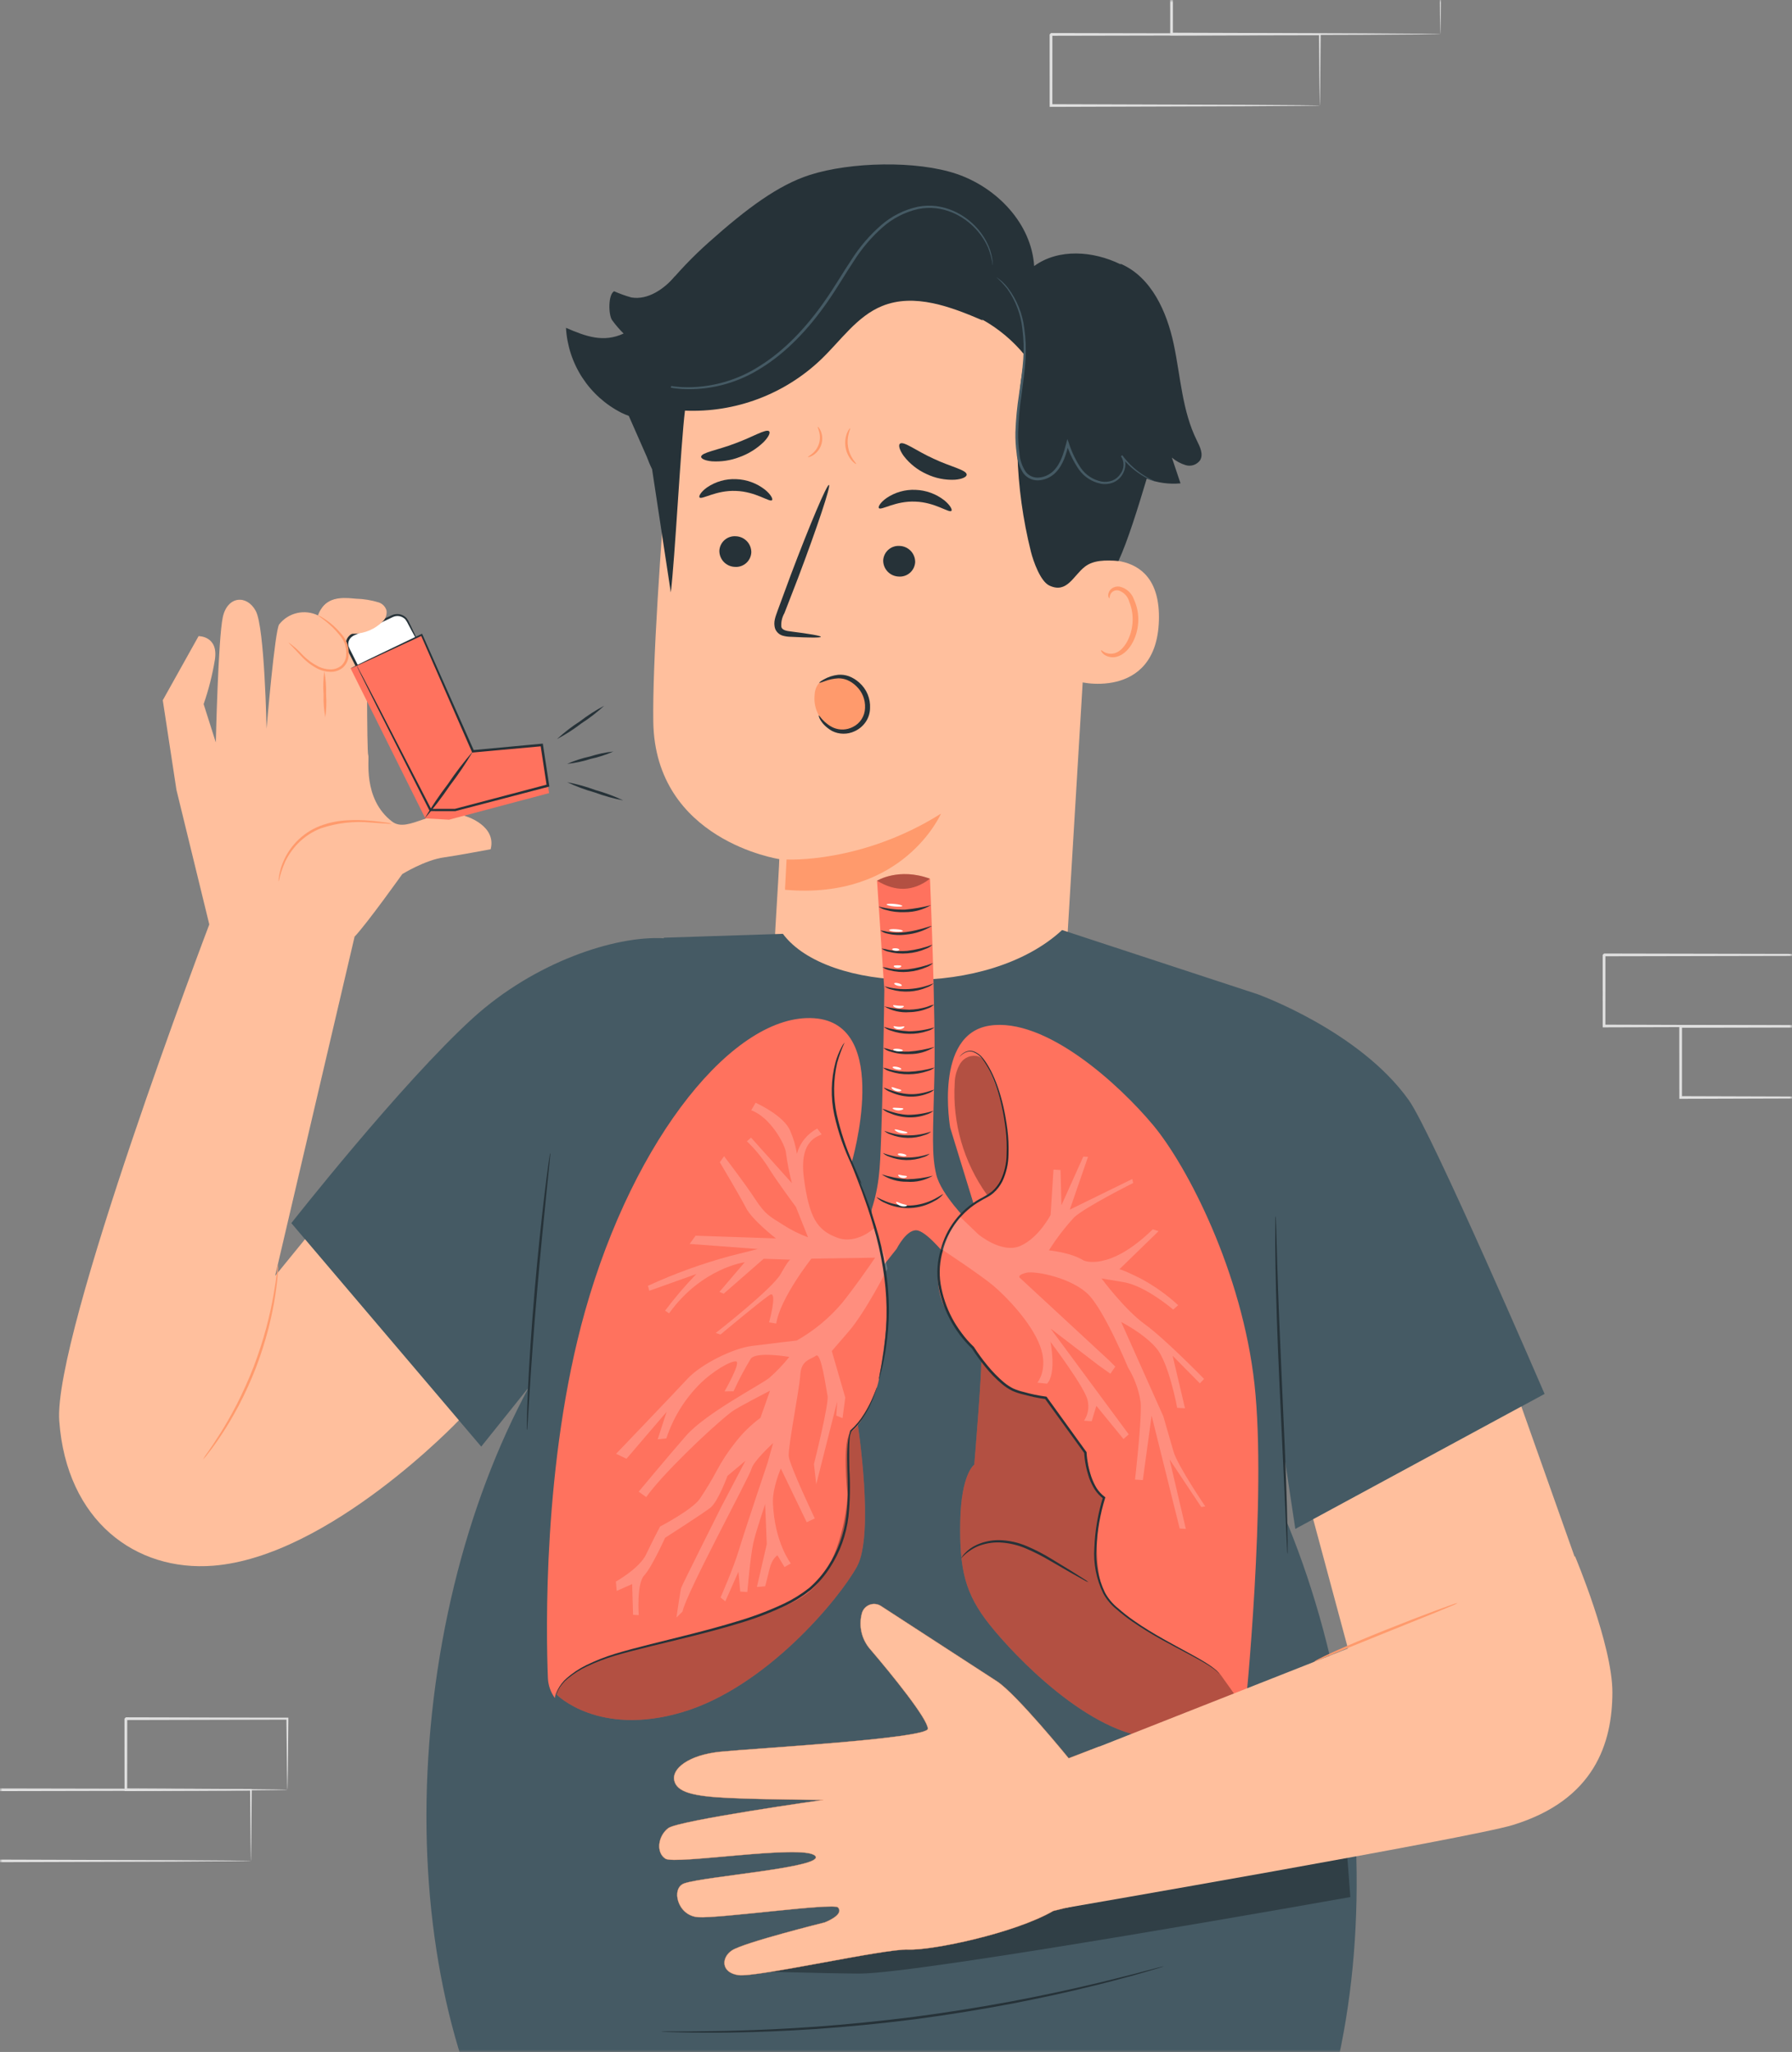 <?xml version="1.0" encoding="UTF-8"?> <svg xmlns="http://www.w3.org/2000/svg" width="372" height="426" viewBox="0 0 372 426" fill="none"><rect x="0" y="0" width="372" height="426" fill="#808080" stroke="none"/> <mask id="mask0_1334_208" style="mask-type:alpha" maskUnits="userSpaceOnUse" x="0" y="0" width="372" height="426"> <rect width="372" height="426" fill="#D9D9D9"></rect> </mask> <g mask="url(#mask0_1334_208)"> <path d="M52.092 386.34C52.079 386.251 52.074 386.162 52.075 386.072C52.07 385.874 52.064 385.625 52.057 385.315C52.047 384.62 52.032 383.652 52.015 382.409C51.992 379.861 51.96 376.196 51.919 371.577L52.092 371.749C39.349 371.775 19.084 371.815 -3.712 371.861C-3.586 371.734 -3.999 372.144 -3.431 371.577V371.811L-3.431 372.048V373.469C-3.431 374.099 -3.432 374.727 -3.432 375.353L-3.433 379.078C-3.434 381.542 -3.436 383.963 -3.438 386.34L-3.716 386.062C12.176 386.113 26.081 386.157 36.055 386.189C41.022 386.222 45.009 386.249 47.793 386.268C49.148 386.283 50.209 386.296 50.968 386.304C51.309 386.312 51.583 386.318 51.798 386.322C51.896 386.321 51.994 386.327 52.092 386.34C52.007 386.355 51.92 386.361 51.834 386.358C51.627 386.363 51.365 386.369 51.037 386.376C50.293 386.385 49.252 386.397 47.923 386.413C45.154 386.431 41.189 386.458 36.248 386.492C26.226 386.524 12.254 386.568 -3.716 386.618L-3.994 386.619L-3.994 386.34C-3.995 383.966 -3.997 381.546 -3.998 379.078C-3.999 377.846 -3.999 376.604 -4 375.353C-4 374.727 -4 374.099 -4 373.469L-4 372.523V371.577C-3.431 371.008 -3.84 371.419 -3.712 371.292C19.084 371.338 39.349 371.378 52.092 371.403L52.266 371.404L52.265 371.577C52.224 376.24 52.192 379.939 52.169 382.512C52.151 383.738 52.137 384.693 52.127 385.379L52.109 386.106C52.112 386.184 52.106 386.263 52.092 386.34V386.34Z" fill="#E0E0E0"></path> <path d="M59.659 371.576C59.644 371.484 59.637 371.39 59.638 371.295L59.615 370.513C59.603 369.787 59.586 368.8 59.565 367.553C59.538 364.964 59.501 361.308 59.455 356.813L59.659 357.017C50.972 357.038 39.155 357.066 26.13 357.097C25.875 357.351 26.473 356.751 26.412 356.814V357.053L26.412 357.296V357.78L26.412 358.745L26.411 360.66C26.41 361.929 26.41 363.182 26.409 364.418C26.405 366.887 26.402 369.282 26.398 371.576L26.128 371.306C35.808 371.358 44.142 371.402 50.114 371.434C53.06 371.466 55.421 371.491 57.101 371.509C57.886 371.523 58.511 371.535 58.986 371.543C59.211 371.541 59.435 371.552 59.659 371.576C59.457 371.603 59.254 371.615 59.05 371.61C58.59 371.618 57.984 371.63 57.222 371.644C55.557 371.662 53.217 371.687 50.297 371.719C44.279 371.751 35.882 371.795 26.128 371.847L25.858 371.849L25.857 371.576C25.854 369.282 25.85 366.887 25.847 364.418C25.846 363.183 25.845 361.93 25.844 360.66C25.844 360.026 25.844 359.387 25.844 358.745L25.843 357.78V356.814C25.781 356.874 26.383 356.274 26.13 356.528C39.155 356.559 50.972 356.588 59.659 356.608L59.865 356.609L59.863 356.813C59.817 361.361 59.78 365.059 59.753 367.677C59.732 368.904 59.715 369.876 59.702 370.592C59.707 370.921 59.693 371.249 59.659 371.576V371.576Z" fill="#E0E0E0"></path> <path d="M388.79 213.01C388.778 212.921 388.772 212.831 388.773 212.741C388.768 212.544 388.762 212.295 388.755 211.984C388.745 211.289 388.731 210.321 388.713 209.078C388.69 206.53 388.658 202.866 388.617 198.246L388.79 198.419C376.048 198.444 355.783 198.485 332.986 198.53C333.112 198.403 332.699 198.814 333.267 198.246V198.48L333.267 198.718V200.139C333.267 200.768 333.267 201.396 333.267 202.022C333.266 203.273 333.266 204.515 333.265 205.748C333.264 208.212 333.262 210.632 333.261 213.009L332.983 212.731C348.874 212.782 362.779 212.826 372.753 212.858C377.721 212.891 381.707 212.918 384.492 212.937C385.846 212.953 386.907 212.965 387.666 212.974C388.007 212.981 388.281 212.987 388.496 212.992C388.594 212.99 388.693 212.996 388.79 213.01C388.705 213.024 388.618 213.03 388.532 213.028C388.325 213.032 388.063 213.038 387.736 213.045C386.991 213.054 385.95 213.066 384.621 213.082C381.852 213.101 377.887 213.128 372.947 213.161C362.925 213.193 348.952 213.237 332.983 213.288L332.705 213.289L332.704 213.009C332.703 210.635 332.701 208.215 332.7 205.748C332.699 204.515 332.699 203.274 332.699 202.022C332.699 201.396 332.699 200.769 332.698 200.139L332.698 199.192V198.246C333.267 197.677 332.858 198.088 332.986 197.961C355.783 198.007 376.048 198.047 388.79 198.073L388.965 198.073L388.963 198.246C388.922 202.91 388.89 206.609 388.868 209.181C388.85 210.407 388.836 211.362 388.826 212.048L388.807 212.775C388.81 212.854 388.804 212.932 388.79 213.01V213.01Z" fill="#E0E0E0"></path> <path d="M404.691 227.852C404.678 227.763 404.672 227.673 404.673 227.583C404.669 227.386 404.663 227.137 404.655 226.826C404.645 226.131 404.631 225.163 404.613 223.92C404.591 221.372 404.558 217.708 404.518 213.088L404.69 213.261C391.948 213.286 371.683 213.327 348.886 213.372C349.012 213.245 348.6 213.656 349.168 213.088V213.322L349.167 213.56V214.981L349.167 216.864C349.167 218.115 349.166 219.357 349.166 220.59C349.164 223.054 349.163 225.474 349.161 227.851L348.883 227.573C364.775 227.624 378.68 227.668 388.653 227.7C393.621 227.733 397.607 227.76 400.392 227.779C401.746 227.795 402.807 227.807 403.566 227.816C403.908 227.823 404.181 227.829 404.396 227.834C404.495 227.832 404.593 227.838 404.691 227.852C404.605 227.866 404.519 227.872 404.432 227.87C404.226 227.874 403.964 227.88 403.636 227.887C402.891 227.896 401.851 227.908 400.522 227.924C397.753 227.943 393.788 227.97 388.847 228.003C378.825 228.035 364.852 228.079 348.883 228.13L348.605 228.131L348.605 227.851C348.603 225.477 348.602 223.057 348.6 220.59C348.6 219.357 348.599 218.116 348.599 216.864C348.599 216.238 348.599 215.611 348.599 214.981L348.599 214.034V213.088C349.168 212.519 348.758 212.93 348.886 212.803C371.683 212.849 391.948 212.889 404.69 212.915L404.865 212.915L404.864 213.088C404.823 217.752 404.79 221.451 404.768 224.023C404.75 225.249 404.736 226.204 404.726 226.89L404.708 227.617C404.711 227.696 404.705 227.774 404.691 227.852V227.852Z" fill="#E0E0E0"></path> <path d="M273.986 21.908C273.974 21.819 273.968 21.729 273.969 21.64C273.964 21.442 273.959 21.193 273.951 20.882C273.941 20.188 273.927 19.219 273.909 17.977C273.887 15.428 273.854 11.764 273.813 7.144L273.986 7.317C261.244 7.342 240.979 7.383 218.182 7.428C218.308 7.302 217.895 7.712 218.463 7.144V7.378L218.463 7.616V9.037L218.463 10.92C218.462 12.171 218.462 13.413 218.462 14.646C218.46 17.11 218.458 19.53 218.457 21.908L218.179 21.63L257.949 21.756C262.917 21.79 266.903 21.817 269.688 21.835C271.042 21.851 272.103 21.863 272.862 21.872C273.204 21.879 273.477 21.885 273.692 21.89C273.791 21.889 273.889 21.895 273.986 21.908C273.901 21.922 273.815 21.929 273.728 21.926C273.522 21.93 273.26 21.936 272.932 21.944C272.187 21.952 271.147 21.965 269.818 21.98C267.048 21.999 263.084 22.026 258.143 22.059C248.121 22.091 234.148 22.135 218.179 22.186L217.901 22.187L217.901 21.908C217.899 19.534 217.898 17.113 217.896 14.646C217.896 13.414 217.895 12.172 217.895 10.92C217.895 10.294 217.895 9.667 217.895 9.037L217.895 8.09V7.144C218.463 6.575 218.054 6.986 218.182 6.86C240.979 6.905 261.244 6.945 273.986 6.971L274.161 6.971L274.159 7.144C274.119 11.808 274.086 15.507 274.064 18.08C274.046 19.305 274.032 20.261 274.022 20.946C274.014 21.245 274.008 21.483 274.004 21.673C274.006 21.752 274.001 21.83 273.986 21.908V21.908Z" fill="#E0E0E0"></path> <path d="M299.009 7.075C298.996 6.986 298.991 6.896 298.992 6.806C298.987 6.609 298.981 6.36 298.973 6.049C298.963 5.354 298.949 4.386 298.931 3.143C298.909 0.595 298.877 -3.069 298.836 -7.689L299.009 -7.516C286.266 -7.491 266.001 -7.45 243.205 -7.405C243.331 -7.532 242.918 -7.121 243.486 -7.689V-7.455L243.486 -7.217V-5.796L243.485 -3.913C243.485 -2.662 243.484 -1.42 243.484 -0.187C243.483 2.277 243.481 4.697 243.479 7.074L243.201 6.796L282.972 6.923C287.939 6.956 291.926 6.983 294.71 7.002C296.065 7.018 297.125 7.03 297.884 7.039C298.226 7.046 298.5 7.052 298.715 7.057C298.813 7.055 298.911 7.061 299.009 7.075C298.924 7.089 298.837 7.095 298.75 7.093C298.544 7.097 298.282 7.103 297.954 7.11C297.21 7.119 296.169 7.131 294.84 7.147C292.071 7.166 288.106 7.193 283.165 7.226C273.143 7.258 259.17 7.302 243.201 7.353L242.923 7.354L242.923 7.074C242.922 4.7 242.92 2.28 242.918 -0.187C242.918 -1.42 242.918 -2.661 242.917 -3.913C242.917 -4.539 242.917 -5.166 242.917 -5.796L242.917 -6.743V-7.689C243.486 -8.258 243.077 -7.847 243.205 -7.974C266.001 -7.928 286.266 -7.888 299.009 -7.862L299.183 -7.862L299.182 -7.689C299.141 -3.025 299.109 0.674 299.086 3.246C299.068 4.472 299.054 5.427 299.044 6.113C299.037 6.411 299.031 6.65 299.026 6.84C299.029 6.919 299.023 6.997 299.009 7.075V7.075Z" fill="#E0E0E0"></path> <path d="M227.327 98.855L221.481 196.169C220.486 212.718 215.492 236.818 188.215 234.01C164.734 229.867 160.024 207.993 160.968 192.55C161.417 185.226 161.774 179.116 161.768 178.361C161.768 178.361 136.015 174.501 135.618 149.871C135.427 137.969 137.118 113.432 138.916 91.251C140.848 67.43 161.608 49.113 186.583 49.141L189.066 49.144C215.848 50.67 229.55 73.284 227.327 98.855Z" fill="#FFBF9D"></path> <path d="M163.28 178.433C163.28 178.433 178.804 179.328 195.335 168.921C195.335 168.921 187.531 186.917 162.955 184.723L163.28 178.433Z" fill="#FF9A6C"></path> <path d="M182.457 105.496C182.907 106.027 185.897 103.955 190.006 104.141C194.113 104.264 197.032 106.558 197.501 106.061C197.73 105.842 197.289 104.901 196.02 103.866C194.307 102.531 192.217 101.772 190.048 101.697C187.902 101.601 185.784 102.204 184.01 103.414C182.703 104.353 182.234 105.259 182.457 105.496Z" fill="#263238"></path> <path d="M183.342 116.345C183.335 117.212 183.666 118.048 184.266 118.675C184.866 119.301 185.687 119.668 186.553 119.698C186.976 119.732 187.402 119.68 187.805 119.546C188.208 119.412 188.58 119.199 188.899 118.919C189.218 118.639 189.478 118.298 189.664 117.917C189.849 117.535 189.956 117.12 189.979 116.696C189.986 115.829 189.656 114.993 189.056 114.367C188.457 113.74 187.637 113.372 186.771 113.34C186.348 113.307 185.922 113.359 185.518 113.493C185.115 113.627 184.743 113.84 184.423 114.12C184.103 114.4 183.843 114.741 183.657 115.123C183.472 115.506 183.365 115.921 183.342 116.345V116.345Z" fill="#263238"></path> <path d="M170.389 132.209C170.407 131.994 168.054 131.59 164.241 131.106C163.275 131.007 162.36 130.816 162.196 130.157C162.114 129.159 162.338 128.159 162.839 127.292C163.745 124.953 164.696 122.499 165.689 119.93C169.648 109.45 172.512 100.832 172.089 100.676C171.665 100.52 168.113 108.889 164.155 119.371C163.202 121.955 162.291 124.423 161.424 126.775C161.06 127.874 160.432 129.121 160.927 130.569C161.067 130.91 161.283 131.214 161.559 131.458C161.834 131.703 162.162 131.881 162.517 131.98C163.052 132.125 163.604 132.201 164.159 132.207C167.995 132.409 170.374 132.424 170.389 132.209Z" fill="#263238"></path> <path d="M200.677 98.543C200.659 97.548 197.356 96.922 193.793 95.226C190.194 93.606 187.569 91.487 186.811 92.121C186.465 92.432 186.709 93.443 187.635 94.707C188.879 96.309 190.496 97.582 192.344 98.416C194.169 99.285 196.18 99.691 198.199 99.598C199.752 99.482 200.671 99.01 200.677 98.543Z" fill="#263238"></path> <path d="M159.661 89.535C159.02 88.963 156.228 90.746 152.571 92.07C148.935 93.462 145.692 93.926 145.544 94.793C145.488 95.2 146.305 95.634 147.776 95.774C149.738 95.898 151.704 95.595 153.537 94.886C155.404 94.212 157.106 93.149 158.531 91.768C159.585 90.689 159.953 89.814 159.661 89.535Z" fill="#263238"></path> <path d="M224.181 117.037C224.601 116.855 241.097 112.016 240.576 128.852C240.054 145.689 223.259 141.693 223.244 141.209C223.23 140.725 224.181 117.037 224.181 117.037Z" fill="#FFBF9D"></path> <path d="M228.585 134.99C228.661 134.938 228.873 135.204 229.361 135.447C230.049 135.766 230.835 135.807 231.552 135.56C233.351 134.962 234.936 132.184 235.112 129.152C235.199 127.71 234.963 126.267 234.421 124.928C234.28 124.397 234.011 123.908 233.639 123.504C233.266 123.1 232.802 122.792 232.284 122.608C231.95 122.508 231.591 122.529 231.271 122.666C230.95 122.803 230.688 123.048 230.528 123.358C230.288 123.822 230.385 124.161 230.295 124.188C230.246 124.228 229.942 123.894 230.099 123.203C230.206 122.789 230.451 122.424 230.794 122.169C231.269 121.833 231.856 121.697 232.429 121.79C233.116 121.948 233.751 122.28 234.274 122.754C234.796 123.227 235.188 123.827 235.413 124.495C236.084 125.975 236.383 127.597 236.284 129.22C236.071 132.609 234.236 135.73 231.78 136.358C231.324 136.476 230.848 136.489 230.386 136.398C229.924 136.306 229.489 136.112 229.112 135.829C228.603 135.398 228.526 135.018 228.585 134.99Z" fill="#FF9A6C"></path> <path d="M248.461 91.466C245.389 85.294 245.083 78.171 243.647 71.427C242.212 64.683 239.024 57.573 232.712 54.798L232.562 54.851C226.914 52.094 219.746 51.543 214.679 55.237C214.123 46.427 206.973 38.967 198.618 36.119C190.263 33.271 176.507 33.62 168.102 36.32C161.605 38.406 155.125 43.173 147.155 50.289C143.789 53.284 140.674 56.549 137.842 60.052L128.789 82.387L134.269 94.835C134.59 95.679 134.924 96.522 135.341 97.364L135.35 97.309L139.25 122.992C140.108 116.127 141.333 92.118 142.191 85.252C147.385 85.474 152.57 84.641 157.433 82.806C162.297 80.971 166.739 78.171 170.492 74.574C174.556 70.677 177.892 65.666 183.105 63.538C189.827 60.794 197.396 63.688 204.065 66.557L203.794 66.275C207.245 68.184 210.296 70.739 212.783 73.801C210.264 87.309 210.681 101.201 214.007 114.534C214.509 116.535 215.969 120.687 217.835 121.567C221.5 123.295 222.791 119.53 225.207 117.654C226.985 116.273 229.477 116.258 232.185 116.46C234.078 112.388 236.226 105.451 238.047 99.372C240.277 100.24 242.678 100.575 245.06 100.35C244.462 98.567 243.865 96.785 243.267 95.004C244.118 95.728 245.112 96.267 246.184 96.586C246.723 96.734 247.295 96.714 247.822 96.528C248.349 96.342 248.807 96 249.134 95.546C249.866 94.304 249.103 92.758 248.461 91.466Z" fill="#263238"></path> <path d="M206.771 57.493C207.599 58.239 208.366 59.049 209.066 59.916C210.831 62.394 211.924 65.288 212.238 68.316C212.509 70.393 212.569 72.493 212.415 74.583C212.263 76.839 211.908 79.24 211.552 81.772C211.132 84.426 210.877 87.103 210.79 89.788C210.764 91.217 210.847 92.647 211.037 94.064C211.144 95.574 211.637 97.031 212.469 98.296C212.861 98.803 213.378 99.199 213.969 99.446C214.56 99.694 215.204 99.783 215.84 99.707C217.059 99.57 218.198 99.031 219.076 98.175C220.784 96.45 221.345 94.146 221.884 92.119L221.365 92.144C221.972 94.043 222.851 95.843 223.975 97.488C225.066 99.019 226.705 100.071 228.551 100.425C229.411 100.576 230.296 100.486 231.107 100.164C231.863 99.84 232.504 99.294 232.944 98.599C233.358 97.962 233.591 97.225 233.62 96.466C233.639 95.757 233.409 95.063 232.971 94.505L232.695 94.718C234.031 96.493 235.727 97.966 237.67 99.043C238.182 99.325 238.711 99.576 239.254 99.793C239.438 99.876 239.631 99.939 239.828 99.98C239.66 99.87 239.48 99.778 239.293 99.705C238.939 99.529 238.414 99.272 237.764 98.88C235.892 97.758 234.264 96.273 232.976 94.511L232.699 94.724C233.064 95.267 233.251 95.91 233.233 96.564C233.215 97.219 232.993 97.851 232.599 98.373C232.198 98.99 231.62 99.472 230.941 99.757C230.204 100.038 229.402 100.11 228.626 99.964C226.908 99.614 225.389 98.618 224.383 97.181C223.301 95.568 222.457 93.808 221.876 91.955L221.58 91.145L221.357 91.981C220.817 94.005 220.238 96.214 218.682 97.767C217.895 98.532 216.877 99.014 215.786 99.138C215.246 99.206 214.697 99.131 214.194 98.921C213.692 98.712 213.252 98.374 212.92 97.942C212.154 96.755 211.7 95.393 211.602 93.983C211.414 92.595 211.331 91.195 211.352 89.795C211.432 87.132 211.674 84.477 212.076 81.844C212.417 79.312 212.757 76.898 212.89 74.612C213.026 72.491 212.942 70.362 212.64 68.258C212.284 65.179 211.111 62.251 209.242 59.779C208.554 58.882 207.718 58.109 206.771 57.493V57.493Z" fill="#455A64"></path> <path d="M129.312 75.86C129.305 75.868 129.368 75.929 129.496 76.042L130.076 76.532C130.387 76.803 130.717 77.05 131.065 77.272C131.523 77.599 132.002 77.897 132.498 78.163C135.674 79.888 139.229 80.795 142.842 80.803C148.217 80.835 153.486 79.31 158.012 76.41C163.157 73.245 167.823 68.374 171.761 62.693C173.755 59.857 175.425 56.922 177.228 54.23C178.883 51.602 180.906 49.225 183.236 47.171C185.336 45.317 187.868 44.02 190.599 43.397C191.833 43.147 193.099 43.093 194.35 43.236C195.505 43.387 196.634 43.689 197.71 44.136C200.992 45.531 203.629 48.11 205.097 51.36C205.573 52.572 205.909 53.834 206.097 55.122C206.109 55.037 206.109 54.95 206.096 54.864C206.079 54.659 206.058 54.41 206.034 54.106C205.904 53.136 205.659 52.186 205.304 51.274C204.702 49.841 203.867 48.519 202.83 47.361C201.454 45.819 199.762 44.591 197.868 43.763C196.762 43.288 195.598 42.963 194.405 42.797C193.107 42.635 191.79 42.68 190.505 42.93C187.687 43.549 185.07 44.868 182.896 46.765C180.517 48.842 178.451 51.251 176.761 53.918C174.937 56.628 173.267 59.555 171.29 62.365C167.382 68.002 162.782 72.822 157.733 75.962C153.297 78.832 148.13 80.372 142.846 80.397C139.286 80.424 135.773 79.59 132.605 77.966C131.469 77.327 130.369 76.624 129.312 75.86V75.86Z" fill="#455A64"></path> <path d="M145.22 103.276C145.671 103.806 148.661 101.734 152.77 101.92C156.877 102.043 159.796 104.337 160.264 103.841C160.493 103.62 160.053 102.679 158.783 101.645C157.071 100.31 154.981 99.551 152.811 99.476C150.666 99.38 148.548 99.983 146.774 101.193C145.466 102.132 144.998 103.038 145.22 103.276Z" fill="#263238"></path> <path d="M149.33 114.337C149.323 115.204 149.654 116.04 150.254 116.666C150.854 117.293 151.675 117.66 152.541 117.69C152.965 117.723 153.39 117.671 153.793 117.537C154.196 117.404 154.568 117.19 154.887 116.911C155.206 116.631 155.466 116.29 155.652 115.908C155.837 115.526 155.944 115.111 155.967 114.687C155.975 113.82 155.644 112.985 155.045 112.358C154.445 111.731 153.625 111.363 152.759 111.332C152.335 111.299 151.909 111.351 151.506 111.484C151.103 111.618 150.731 111.832 150.411 112.112C150.091 112.392 149.831 112.733 149.646 113.115C149.46 113.497 149.353 113.913 149.33 114.337V114.337Z" fill="#263238"></path> <path d="M140.096 57.38C137.846 60.01 134.489 62.329 131.076 61.757C129.849 61.416 128.649 60.985 127.485 60.467C126.243 61.122 126.28 65.248 127.04 66.429C127.764 67.434 128.573 68.377 129.456 69.246C125.299 71.172 121.693 69.888 117.492 68.061C117.699 71.75 118.871 75.32 120.89 78.414C122.909 81.508 125.704 84.019 128.998 85.694C131.108 86.735 133.707 87.386 135.755 86.226C137.558 85.206 138.399 83.097 139.042 81.128C141.408 73.885 142.869 66.379 143.392 58.778L140.096 57.38Z" fill="#263238"></path> <path d="M170.08 141.738C172.306 140.63 175.053 139.698 177.125 141.073C178.156 141.775 178.99 142.73 179.544 143.848C180.099 144.965 180.357 146.206 180.292 147.452C180.233 148.135 180.011 148.793 179.645 149.372C179.28 149.951 178.781 150.435 178.19 150.782C177.225 151.49 176.047 151.847 174.851 151.795C173.654 151.742 172.512 151.283 171.612 150.492C170.712 149.736 170.012 148.769 169.575 147.676C169.139 146.584 168.98 145.4 169.111 144.231C169.137 143.314 169.48 142.433 170.08 141.738" fill="#FF9A6C"></path> <path d="M169.987 148.545C170.062 148.512 170.25 148.863 170.716 149.376C171.001 149.686 171.31 149.972 171.642 150.23C172.064 150.577 172.531 150.866 173.03 151.088C173.665 151.355 174.35 151.481 175.038 151.455C175.726 151.43 176.401 151.254 177.014 150.941C177.764 150.582 178.4 150.022 178.852 149.324C179.304 148.626 179.553 147.816 179.573 146.984C179.618 146.137 179.477 145.29 179.159 144.503C178.841 143.717 178.354 143.009 177.733 142.431C177.2 141.909 176.577 141.489 175.894 141.189C175.298 140.943 174.658 140.822 174.014 140.831C173.038 140.883 172.076 141.087 171.164 141.436C170.494 141.671 170.115 141.806 170.08 141.738C170.049 141.678 170.362 141.422 170.998 141.066C171.914 140.543 172.928 140.213 173.976 140.096C174.732 140.03 175.493 140.129 176.207 140.385C177.014 140.69 177.755 141.147 178.39 141.732C179.136 142.391 179.724 143.21 180.109 144.129C180.494 145.047 180.667 146.041 180.613 147.035C180.596 148.09 180.259 149.114 179.647 149.973C179.081 150.768 178.315 151.4 177.428 151.807C176.69 152.158 175.881 152.336 175.064 152.326C174.247 152.317 173.442 152.121 172.713 151.752C170.31 150.36 169.848 148.542 169.987 148.545Z" fill="#263238"></path> <path d="M177.739 96.326C177.704 96.374 177.279 96.151 176.772 95.575C176.129 94.804 175.702 93.876 175.535 92.887C175.367 91.897 175.465 90.88 175.819 89.94C176.107 89.23 176.436 88.88 176.484 88.913C176.557 88.957 176.35 89.365 176.168 90.055C175.935 90.951 175.894 91.887 176.048 92.8C176.203 93.713 176.549 94.582 177.065 95.352C177.463 95.944 177.793 96.262 177.739 96.326Z" fill="#FF9A6C"></path> <path d="M167.728 94.886C167.698 94.811 168.084 94.63 168.586 94.207C169.246 93.674 169.735 92.96 169.996 92.154C170.257 91.347 170.278 90.482 170.056 89.663C169.897 89.026 169.69 88.654 169.758 88.611C169.807 88.573 170.136 88.883 170.406 89.55C170.754 90.434 170.784 91.41 170.492 92.314C170.2 93.218 169.603 93.992 168.804 94.504C168.195 94.886 167.746 94.945 167.728 94.886Z" fill="#FF9A6C"></path> <path d="M266.615 302.285L268.892 317.417L320.642 289.392C320.642 289.392 297.302 235.247 292.466 228.423C282.254 214.013 261.043 206.402 261.043 206.402L220.479 193.084C205.145 207.33 171.655 206.164 162.518 193.872L137.84 194.675L137.795 194.793C127.773 194.213 111.025 199.687 98.179 211.356C83.341 224.836 60.476 253.934 60.476 253.934L99.897 300.33L109.522 288.316L100.617 433.851H273.705L269.132 380.487L266.615 302.285Z" fill="#455A64"></path> <path d="M227.643 369.401C235.529 304.095 211.11 247.433 173.102 242.844C135.094 238.255 97.89 287.475 90.005 352.782C82.119 418.088 106.538 474.75 144.546 479.339C182.554 483.928 219.758 434.707 227.643 369.401Z" fill="#455A64"></path> <path d="M228.047 489.682C265.933 484.173 288.972 426.937 279.507 361.841C270.042 296.745 231.657 248.439 193.772 253.948C155.886 259.456 132.847 316.693 142.311 381.789C151.776 446.885 190.161 495.19 228.047 489.682Z" fill="#455A64"></path> <path d="M115.552 351.814C115.552 351.814 124.165 360.622 141.581 355.484C158.998 350.346 174.251 331.906 177.907 325.208C181.564 318.509 178.047 295.625 178.047 295.625L139.006 308.433L115.903 346.242L115.552 351.814Z" fill="#FF725E"></path> <path opacity="0.3" d="M115.552 351.814C115.552 351.814 124.165 360.622 141.581 355.484C158.998 350.346 174.251 331.906 177.907 325.208C181.564 318.509 178.047 295.625 178.047 295.625L139.006 308.433L115.903 346.242L115.552 351.814Z" fill="black"></path> <path d="M176.778 241.424C176.778 241.424 185.35 212.515 168.991 211.392C152.633 210.269 131.65 235.936 121.437 272.258C112.65 303.509 113.366 339.052 113.737 348.366C113.798 349.873 114.307 351.328 115.199 352.544V352.544C115.199 352.544 114.882 347.572 128.053 343.416C141.224 339.259 163.462 336.226 169.494 328.978C175.525 321.731 175.952 310.316 175.952 310.316C175.952 310.316 174.649 298.499 176.784 297.166C178.919 295.834 181.973 289.279 182.45 286.375C182.927 283.472 185.088 272.46 183.851 264.167C182.614 255.874 176.778 241.424 176.778 241.424Z" fill="#FF725E"></path> <path d="M178.863 245.892C178.622 245.563 178.418 245.208 178.256 244.833C177.896 244.137 177.391 243.121 176.8 241.85C175.2 238.548 173.991 235.071 173.196 231.49C172.411 227.874 172.493 224.123 173.435 220.545C173.735 219.47 174.15 218.43 174.672 217.444C174.844 217.072 175.065 216.726 175.33 216.413C174.714 217.782 174.2 219.195 173.791 220.64C172.972 224.173 172.944 227.842 173.707 231.388C174.502 234.931 175.651 238.386 177.136 241.7C177.653 242.909 178.089 243.929 178.439 244.748C178.622 245.112 178.764 245.496 178.863 245.892V245.892Z" fill="#263238"></path> <path d="M203.645 281.961C204.061 282.459 202.25 304.076 202.25 304.076C202.25 304.076 199.517 305.95 199.339 315.879C199.16 325.808 200.304 330.85 205.451 337.315C210.598 343.779 226.223 360.26 239.928 360.832C253.633 361.405 257.901 361.465 258.504 354.88C259.108 348.294 251.685 322.757 251.685 322.757L237.749 288.773L203.645 281.961Z" fill="#FF725E"></path> <path opacity="0.3" d="M203.645 281.961C204.061 282.459 202.25 304.076 202.25 304.076C202.25 304.076 199.517 305.95 199.339 315.879C199.16 325.808 200.304 330.85 205.451 337.315C210.598 343.779 226.223 360.26 239.928 360.832C253.633 361.405 257.901 361.465 258.504 354.88C259.108 348.294 251.685 322.757 251.685 322.757L237.749 288.773L203.645 281.961Z" fill="black"></path> <path d="M182.063 182.845C182.063 182.845 186.567 180.041 193.051 182.431C193.051 182.431 189.914 185.987 186.97 185.631C185.06 185.301 183.325 184.316 182.063 182.845V182.845Z" fill="#FF725E"></path> <path opacity="0.3" d="M182.063 182.845C182.063 182.845 186.567 180.041 193.051 182.431C193.051 182.431 189.914 185.987 186.97 185.631C185.06 185.301 183.325 184.316 182.063 182.845V182.845Z" fill="black"></path> <path d="M194.359 243.855C193.379 239.713 193.662 235.848 193.965 223.602C194.283 210.675 193.051 182.431 193.051 182.431C189.537 185.136 185.868 185.167 182.063 182.845L183.578 205.501C183.578 205.501 183.151 238.713 182.474 243.815C182.224 246.293 181.708 248.738 180.934 251.105L181.678 264.878L186.141 259.254C186.141 259.254 188.344 254.831 190.609 255.485C192.875 256.139 196.812 261.22 196.812 261.22L201.068 253.682C201.068 253.682 195.34 247.998 194.359 243.855Z" fill="#FF725E"></path> <path d="M197.257 234.141C197.257 234.141 193.805 214.742 205.396 212.937C216.988 211.131 232.262 225.06 239.376 233.585C246.49 242.111 257.856 264.082 260.423 287.412C262.989 310.741 258.504 354.88 258.504 354.88C258.504 354.88 256.745 352.431 253.427 347.758C250.109 343.085 230.674 337.821 228.483 328.756C227.233 322.853 227.473 316.732 229.182 310.946C229.182 310.946 226.708 309.727 225.31 301.562L217.1 290.205C214.759 290.227 212.453 289.642 210.406 288.507C206.702 286.573 198.703 276.061 196.248 271.657C193.31 266.386 194.851 257.344 198.134 253.938C199.391 252.633 202.066 249.787 202.066 249.787L197.257 234.141Z" fill="#FF725E"></path> <path d="M225.953 328.485C225.584 328.358 225.231 328.187 224.901 327.978C224.151 327.558 223.228 327.041 222.132 326.427C220.937 325.737 219.564 324.943 218.058 324.073C216.421 323.091 214.718 322.223 212.962 321.476C211.22 320.73 209.357 320.306 207.464 320.227C205.921 320.182 204.385 320.458 202.955 321.038C201.645 321.611 200.475 322.46 199.525 323.528C199.51 323.518 199.56 323.426 199.668 323.259C199.823 323.012 200.001 322.781 200.201 322.568C200.931 321.772 201.819 321.136 202.807 320.701C204.274 320.048 205.865 319.722 207.47 319.747C209.427 319.8 211.357 320.222 213.157 320.994C214.937 321.749 216.657 322.641 218.301 323.659C219.787 324.565 221.142 325.392 222.32 326.111C223.38 326.779 224.275 327.343 225.005 327.804C225.346 327.993 225.664 328.222 225.953 328.485V328.485Z" fill="#263238"></path> <path opacity="0.2" d="M148.574 276.743C148.193 277.033 147.968 277.206 147.968 277.206C147.968 277.206 148.191 277.037 148.574 276.743Z" fill="white"></path> <path opacity="0.2" d="M176.188 276.413C179.706 272.336 184.204 263.437 184.204 263.437L183.77 261.07L181.552 254.914C181.552 254.914 177.858 258.492 173.739 256.935C169.62 255.377 167.996 252.842 166.89 244.662C165.784 236.482 170.035 235.94 170.551 235.486L169.653 234.294C168.627 234.833 167.723 235.577 166.996 236.479C166.27 237.382 165.736 238.424 165.429 239.542C165.182 237.95 164.735 236.396 164.099 234.916C162.848 231.593 156.852 228.944 156.852 228.944L155.942 230.509C159.91 231.895 163.107 237.773 163.167 239.399C163.446 241.503 163.856 243.587 164.395 245.64L155.909 236.184L155.05 236.941C156.706 238.534 158.172 240.314 159.419 242.244C161.033 244.941 165.22 250.558 165.22 250.558L167.741 256.881C165.92 256.21 164.18 255.339 162.552 254.283C159.746 252.484 158.949 252.271 156.729 248.887C154.51 245.503 150.312 240.048 150.312 240.048L149.423 241.289C149.423 241.289 153.716 248.502 154.83 250.714C156.125 253.285 161.076 257.109 161.076 257.109L144.405 256.544L143.163 258.25L157.288 259.303C157.288 259.303 160.005 258.663 151.666 260.733C145.782 262.322 140.041 264.401 134.504 266.949L134.793 267.977L144.552 264.501C142.241 266.897 140.077 269.432 138.074 272.091L138.888 272.671C145.676 263.218 154.601 262.053 154.601 262.053L149.346 268.209L150.231 268.583L158.539 261.328L164.043 261.518C163.821 261.661 163.3 262.27 162.072 264.471C160.33 267.59 148.574 276.743 148.574 276.743L149.572 277.056C149.572 277.056 159.418 268.831 160.019 268.721C161.332 268.479 159.652 274.537 159.652 274.537L161.135 274.785C161.957 269.485 168.435 261.304 168.435 261.304L181.669 261.102C180.065 263.456 177.309 267.4 174.78 270.543C172.132 273.662 168.956 276.289 165.397 278.305C165.397 278.305 159.872 278.94 156.018 279.438C152.164 279.936 145.516 283.199 142.659 286.303C140.213 288.96 127.895 301.824 127.895 301.824L130.053 302.85L138.375 293.122L136.533 298.812L138.324 298.628C139.702 294.448 142.022 290.639 145.103 287.495C147.931 284.631 151.796 282.433 152.82 282.646C153.845 282.859 150.409 288.867 150.409 288.867L152.281 288.837C153.333 286.516 154.525 284.26 155.851 282.084C157.019 280.515 163.848 281.711 163.848 281.711C162.6 283.272 161.219 284.722 159.721 286.046C157.846 287.558 146.512 293.364 142.356 298.142C138.201 302.919 132.587 309.68 132.587 309.68L134.146 310.816C137.195 306.417 147.319 296.63 151.864 293.109C153.015 292.217 159.848 288.722 159.848 288.722L157.863 294.351C155.827 295.86 154.017 297.651 152.487 299.67C151.117 301.402 149.904 303.253 148.861 305.2C147.758 307.268 146.549 309.277 145.237 311.219C143.612 313.488 137.021 316.926 137.021 316.926C137.021 316.926 135.506 319.795 134.138 322.693C132.769 325.591 127.852 328.353 127.852 328.353L128.026 330.291L131.228 328.863L131.419 335.248L132.599 335.323C132.599 335.323 132.124 328.771 133.712 327.093C135.3 325.414 138.059 319.264 138.059 319.264C138.059 319.264 145.936 314.227 147.497 312.992C149.057 311.756 151.025 306.396 151.025 306.396L154.747 303.269L149.73 312.836C149.73 312.836 141.591 329.072 141.406 329.653C141.221 330.234 140.424 335.817 140.424 335.817L141.689 334.562C142.365 330.899 155.611 306.537 156.009 304.932C156.407 303.327 160.497 299.583 160.497 299.583L159.35 303.661C159.35 303.661 154.423 318.32 153.336 321.957C152.248 325.594 149.58 331.651 149.58 331.651L150.567 332.454L153.294 326.307L153.66 330.426L155.136 330.519C155.136 330.519 155.74 323.295 156.366 320.419C156.992 317.544 158.782 312.666 158.81 312.223C158.838 311.781 159.171 320.596 159.171 320.596L157.13 329.459L158.828 329.339C158.828 329.339 159.054 328.638 159.734 325.77C160.284 323.449 161.397 322.91 161.397 322.91L162.856 325.336L164.162 324.587C164.162 324.587 160.774 320.225 160.453 312.031C160.329 308.871 162.09 304.871 162.09 304.871L167.463 316.03L169.143 315.247C169.143 315.247 163.908 304.245 163.734 302.307C163.56 300.369 165.938 288.513 166.134 285.413C166.33 282.312 168.258 282.286 169.372 281.467C170.487 280.648 171.447 288.119 171.788 289.771C172.128 291.423 168.965 303.971 168.965 303.971L169.443 308.151L173.79 290.935L173.603 293.888L174.904 294.415L175.469 290.152L172.67 280.489L176.188 276.413Z" fill="white"></path> <path d="M193.388 192.277C191.801 193.246 190.015 193.841 188.165 194.018C186.857 194.207 185.525 194.142 184.241 193.827C183.697 193.734 183.186 193.506 182.753 193.164C183.282 193.228 183.805 193.329 184.319 193.467C185.571 193.665 186.845 193.677 188.1 193.501C191.057 193.108 193.326 192.114 193.388 192.277Z" fill="#263238"></path> <path d="M193.271 187.914C191.63 188.875 189.76 189.377 187.858 189.368C186.518 189.436 185.176 189.281 183.887 188.906C183.339 188.792 182.825 188.552 182.385 188.206C184.166 188.659 185.999 188.874 187.837 188.847C189.671 188.686 191.488 188.373 193.271 187.914V187.914Z" fill="#263238"></path> <path d="M193.563 196.13C193.177 196.519 192.705 196.813 192.186 196.987C190.98 197.507 189.696 197.822 188.386 197.922C187.076 198.04 185.756 197.928 184.485 197.589C183.945 197.49 183.437 197.262 183.005 196.923C183.533 196.983 184.056 197.086 184.568 197.231C185.814 197.452 187.083 197.51 188.344 197.403C190.129 197.195 191.882 196.768 193.563 196.13V196.13Z" fill="#263238"></path> <path d="M193.681 199.941C193.298 200.328 192.831 200.622 192.316 200.798C191.121 201.321 189.848 201.644 188.547 201.752C187.246 201.879 185.932 201.772 184.669 201.437C184.132 201.339 183.627 201.112 183.198 200.775C183.723 200.834 184.243 200.935 184.751 201.078C185.989 201.296 187.25 201.348 188.502 201.233C190.274 201.011 192.012 200.577 193.681 199.941V199.941Z" fill="#263238"></path> <path d="M193.796 204.139C193.427 204.519 192.973 204.805 192.471 204.975C190.118 205.982 187.489 206.143 185.031 205.431C184.512 205.324 184.026 205.095 183.613 204.763C186.979 205.73 190.574 205.51 193.796 204.139V204.139Z" fill="#263238"></path> <path d="M193.898 208.551C193.521 208.934 193.054 209.219 192.54 209.379C191.343 209.861 190.068 210.118 188.778 210.138C186.951 210.285 185.123 209.864 183.545 208.932C185.253 209.358 187.004 209.588 188.765 209.618C190.002 209.591 191.23 209.395 192.414 209.033C192.895 208.831 193.391 208.67 193.898 208.551V208.551Z" fill="#263238"></path> <path d="M193.97 213.286C193.563 213.649 193.075 213.908 192.546 214.042C191.31 214.462 190.01 214.663 188.704 214.634C187.399 214.623 186.106 214.392 184.878 213.951C184.352 213.81 183.867 213.547 183.462 213.184C185.166 213.714 186.929 214.026 188.711 214.113C190.494 214.086 192.264 213.808 193.97 213.286V213.286Z" fill="#263238"></path> <path d="M194.014 217.334C192.438 218.35 190.595 218.874 188.721 218.838C187.4 218.901 186.08 218.724 184.823 218.313C184.287 218.182 183.792 217.919 183.384 217.547C183.907 217.648 184.423 217.786 184.927 217.96C186.163 218.251 187.433 218.372 188.702 218.317C190.503 218.181 192.284 217.851 194.014 217.334V217.334Z" fill="#263238"></path> <path d="M194.001 221.62C193.581 221.98 193.084 222.238 192.547 222.374C191.293 222.802 189.978 223.024 188.652 223.031C187.325 223.058 186.003 222.852 184.746 222.423C184.209 222.286 183.714 222.019 183.304 221.646C183.831 221.748 184.349 221.89 184.854 222.071C186.094 222.382 187.369 222.529 188.647 222.51C190.461 222.431 192.259 222.132 194.001 221.62Z" fill="#263238"></path> <path d="M193.896 226.267C193.491 226.633 193.008 226.904 192.484 227.059C191.251 227.533 189.932 227.739 188.614 227.665C187.301 227.581 186.015 227.253 184.821 226.699C184.309 226.514 183.841 226.223 183.447 225.846C183.519 225.67 185.683 226.961 188.643 227.145C191.616 227.33 193.837 226.093 193.896 226.267Z" fill="#263238"></path> <path d="M193.779 230.615C193.363 230.976 192.871 231.239 192.34 231.385C191.091 231.839 189.764 232.039 188.437 231.972C187.114 231.901 185.814 231.592 184.6 231.06C184.08 230.883 183.603 230.599 183.2 230.225C183.268 230.055 185.471 231.301 188.463 231.452C190.267 231.446 192.06 231.164 193.779 230.615V230.615Z" fill="#263238"></path> <path d="M193.295 234.913C192.92 235.254 192.469 235.5 191.98 235.633C189.674 236.476 187.137 236.436 184.858 235.522C184.374 235.375 183.931 235.114 183.566 234.762C186.685 235.982 190.14 236.035 193.295 234.913V234.913Z" fill="#263238"></path> <path d="M193.005 239.517C192.63 239.857 192.179 240.104 191.69 240.236C189.384 241.079 186.847 241.04 184.568 240.125C184.083 239.978 183.641 239.717 183.276 239.365C186.395 240.585 189.85 240.639 193.005 239.517V239.517Z" fill="#263238"></path> <path d="M193.658 244.086C192.043 245.052 190.167 245.492 188.291 245.344C186.41 245.381 184.563 244.843 182.996 243.803C184.721 244.345 186.503 244.687 188.306 244.823C190.113 244.795 191.91 244.547 193.658 244.086V244.086Z" fill="#263238"></path> <path d="M195.789 247.917C195.323 248.492 194.738 248.96 194.076 249.29C192.528 250.197 190.783 250.715 188.991 250.798C187.199 250.882 185.413 250.53 183.787 249.771C183.097 249.504 182.471 249.093 181.953 248.565C182 248.493 182.699 248.95 183.932 249.432C185.531 250.07 187.247 250.359 188.966 250.278C190.686 250.198 192.368 249.75 193.9 248.966C195.083 248.371 195.736 247.85 195.789 247.917Z" fill="#263238"></path> <path d="M182.45 286.375C182.445 286.215 182.464 286.056 182.504 285.901C182.574 285.536 182.658 285.096 182.758 284.567C182.878 283.99 183.025 283.284 183.146 282.456C183.272 281.63 183.461 280.696 183.564 279.648C184.285 274.213 184.195 268.701 183.296 263.293C182.822 260.314 182.15 257.371 181.284 254.482C180.522 251.806 179.671 249.445 178.96 247.463C178.216 245.492 177.608 243.898 177.163 242.806C176.969 242.303 176.809 241.884 176.676 241.537C176.608 241.392 176.562 241.239 176.538 241.081C176.636 241.207 176.714 241.347 176.772 241.495C176.93 241.832 177.12 242.238 177.349 242.727C177.852 243.796 178.514 245.372 179.305 247.332C180.061 249.304 180.952 251.661 181.744 254.346C182.643 257.248 183.333 260.211 183.81 263.211C184.288 266.213 184.527 269.248 184.525 272.288C184.493 274.769 184.294 277.245 183.928 279.699C183.802 280.75 183.586 281.684 183.432 282.51C183.283 283.337 183.107 284.039 182.956 284.611C182.817 285.132 182.702 285.566 182.606 285.926C182.576 286.082 182.524 286.234 182.45 286.375V286.375Z" fill="#263238"></path> <path d="M253.2 347.544C253.134 347.499 253.074 347.447 253.019 347.389C252.89 347.268 252.725 347.112 252.514 346.914C251.808 346.353 251.063 345.842 250.286 345.385C248.267 344.147 245.153 342.615 241.305 340.493C239.178 339.333 237.112 338.066 235.113 336.696C233.982 335.916 232.896 335.073 231.86 334.171C230.69 333.244 229.719 332.09 229.005 330.779C227.587 327.847 226.956 324.596 227.175 321.347C227.312 317.793 227.911 314.271 228.956 310.871L229.046 311.141C228.345 310.616 227.742 309.974 227.262 309.243C226.794 308.494 226.408 307.697 226.11 306.865C225.52 305.157 225.167 303.376 225.061 301.572L225.108 301.709C222.471 298.065 219.717 294.261 216.891 290.356L217.089 290.463C215.521 290.26 213.97 289.941 212.449 289.508C211.649 289.326 210.868 289.069 210.117 288.74C209.372 288.364 208.674 287.903 208.034 287.368C206.759 286.301 205.595 285.109 204.559 283.808C203.545 282.571 202.603 281.277 201.738 279.931L201.776 279.979C198.051 276.405 195.59 271.716 194.765 266.62C194.4 264.211 194.58 261.75 195.29 259.418C195.854 257.226 196.854 255.169 198.231 253.371C199.607 251.574 201.331 250.072 203.301 248.955C204.218 248.502 205.096 247.972 205.924 247.372C206.662 246.731 207.269 245.954 207.714 245.083C208.52 243.392 208.949 241.547 208.971 239.674C209.047 237.941 208.981 236.205 208.774 234.483C207.98 227.914 206.13 222.725 203.907 219.817C203.424 219.174 202.771 218.68 202.021 218.391C201.461 218.212 200.852 218.262 200.329 218.531C199.897 218.756 199.51 219.058 199.187 219.422C199.247 219.312 199.323 219.21 199.413 219.122C199.662 218.848 199.958 218.618 200.285 218.444C200.554 218.296 200.849 218.203 201.154 218.17C201.459 218.137 201.768 218.165 202.062 218.252C202.849 218.535 203.539 219.036 204.053 219.696C206.366 222.63 208.27 227.826 209.119 234.443C209.341 236.183 209.418 237.939 209.351 239.692C209.337 241.623 208.902 243.527 208.078 245.273C207.613 246.194 206.975 247.016 206.199 247.695C205.796 248.041 205.354 248.338 204.881 248.58C204.425 248.816 203.971 249.062 203.525 249.33C201.61 250.425 199.934 251.894 198.599 253.65C197.264 255.406 196.295 257.413 195.753 259.552C195.067 261.818 194.897 264.209 195.257 266.55C196.076 271.534 198.491 276.117 202.139 279.61L202.159 279.63L202.177 279.658C203.031 280.983 203.961 282.259 204.961 283.479C205.975 284.751 207.115 285.919 208.363 286.963C208.971 287.474 209.636 287.912 210.344 288.271C211.065 288.586 211.815 288.831 212.583 289.005C214.068 289.428 215.581 289.742 217.111 289.946L217.243 289.96L217.31 290.053C220.132 293.962 222.88 297.769 225.513 301.416L225.555 301.474L225.56 301.553C225.662 303.307 226.002 305.038 226.57 306.701C226.854 307.497 227.221 308.261 227.666 308.98C228.111 309.661 228.67 310.26 229.318 310.751L229.458 310.855L229.408 311.021C228.368 314.376 227.765 317.851 227.615 321.36C227.387 324.535 227.987 327.715 229.354 330.59C230.039 331.865 230.975 332.988 232.106 333.892C233.127 334.791 234.197 335.633 235.311 336.414C237.454 337.927 239.542 339.159 241.446 340.243C245.264 342.396 248.363 343.97 250.366 345.256C251.14 345.729 251.876 346.264 252.565 346.855C253 347.296 253.2 347.544 253.2 347.544Z" fill="#263238"></path> <path d="M182.043 287.985C181.996 288.222 181.93 288.455 181.846 288.681C181.707 289.137 181.47 289.803 181.115 290.652C180.682 291.695 180.171 292.704 179.586 293.67C178.814 294.995 177.842 296.195 176.706 297.226L176.734 297.199C176.491 297.721 176.363 298.29 176.36 298.866C176.312 299.486 176.296 300.133 176.285 300.8C176.27 302.136 176.291 303.555 176.323 305.048C176.525 308.319 176.461 311.602 176.133 314.863C175.686 318.627 174.38 322.238 172.317 325.418C171.219 327.133 169.885 328.685 168.355 330.029C166.708 331.342 164.918 332.463 163.018 333.372C159.84 334.865 156.549 336.109 153.178 337.092C149.929 338.08 146.763 338.909 143.742 339.67C137.701 341.184 132.22 342.399 127.714 343.719C125.691 344.32 123.717 345.074 121.809 345.975C120.372 346.656 119.026 347.515 117.804 348.532C117.029 349.169 116.384 349.949 115.905 350.831C115.785 351.062 115.689 351.304 115.618 351.554C115.573 351.724 115.561 351.814 115.552 351.814C115.538 351.724 115.543 351.631 115.566 351.543C115.616 351.282 115.698 351.027 115.81 350.786C116.259 349.866 116.892 349.047 117.669 348.381C118.884 347.322 120.232 346.425 121.679 345.715C123.59 344.778 125.571 343.993 127.605 343.367C132.126 341.994 137.593 340.743 143.625 339.205C146.638 338.432 149.795 337.595 153.028 336.604C156.372 335.622 159.635 334.385 162.79 332.904C164.651 332.013 166.407 330.916 168.023 329.633C169.516 328.323 170.819 326.811 171.894 325.14C173.924 322.027 175.217 318.49 175.672 314.801C176.591 307.843 175.151 301.71 176.487 297.003L176.489 296.998L176.515 296.975C177.635 295.979 178.6 294.821 179.377 293.54C179.973 292.593 180.503 291.606 180.961 290.585C181.337 289.752 181.599 289.098 181.764 288.653C181.839 288.423 181.932 288.2 182.043 287.985V287.985Z" fill="#263238"></path> <path opacity="0.2" d="M250.201 312.744C250.201 312.744 244.441 304.261 243.619 301.38C242.797 298.5 241.493 294.042 241.493 294.042L232.74 274.454C232.74 274.454 237.533 276.872 240.104 279.963C242.675 283.053 244.371 292.271 244.371 292.271L245.991 292.374L243.425 281.474L249.083 287.2L249.955 286.279C249.955 286.279 241.857 277.958 237.656 274.927C233.454 271.896 228.657 265.411 228.657 265.411L233.262 266.19C237.867 266.968 243.542 271.882 243.542 271.882L244.576 270.971C242.225 268.804 239.609 266.944 236.79 265.436C232.689 263.388 232.355 263.529 232.355 263.529L240.508 255.601L239.305 255.22C230.229 264.082 224.986 261.705 224.986 261.705C222.327 260.014 217.746 259.588 217.746 259.588C219.271 257.153 221.019 254.864 222.965 252.751C225.215 250.615 235.232 245.601 235.232 245.601L235.053 244.772L222.074 251.135L225.856 240.179L224.884 240.118L220.341 250.226L220.152 242.911L218.693 242.819L218.1 252.218C218.1 252.218 215.687 256.946 211.837 258.656C207.987 260.365 203.099 256.273 203.099 256.273L199.345 252.669C197.677 254.661 196.389 256.943 195.546 259.401C195.546 259.401 203.488 264.637 206.208 266.923C208.927 269.21 214.087 274.579 215.897 279.412C217.707 284.244 215.351 287.059 215.351 287.059L217.345 287.27C219.384 285.187 218.065 278.572 218.065 278.572C218.065 278.572 225.271 288.109 225.785 290.745C225.957 291.461 225.978 292.205 225.849 292.929C225.719 293.654 225.441 294.344 225.033 294.956L226.624 295.056L227.594 291.864L233.222 298.754L234.317 297.791L218.077 275.807L228.121 283.505L230.508 285.198L231.522 283.719L230.189 282.393L211.742 265.32C211.742 265.32 210.962 264.783 212.948 264.257C214.933 263.732 222.641 265.357 226.001 268.823C229.362 272.289 234.162 283.886 234.162 283.886C235.511 286.107 236.406 288.573 236.795 291.143C237.067 294.576 235.621 307.176 235.621 307.176L237.241 307.278L239.062 293.889L244.893 317.336L246.166 317.417L242.783 302.97L249.372 312.875L250.201 312.744Z" fill="white"></path> <g opacity="0.3"> <path d="M204.88 248.044C200.063 241.331 197.7 233.167 198.185 224.919C198.2 223.454 198.605 222.019 199.36 220.763C199.751 220.146 200.332 219.673 201.016 219.414C201.699 219.155 202.448 219.125 203.15 219.328C204.468 219.845 204.996 221.357 205.586 222.644C207.812 227.581 209.043 232.908 209.208 238.321C209.357 240.266 209.083 242.221 208.403 244.049C208.137 244.929 207.685 245.741 207.077 246.431C206.469 247.12 205.72 247.67 204.88 248.044" fill="black"></path> </g> <path d="M187.32 188.086C187.307 188.229 186.561 188.274 185.656 188.186C184.751 188.099 184.028 187.912 184.042 187.769C184.056 187.626 184.801 187.58 185.706 187.668C186.612 187.756 187.334 187.943 187.32 188.086Z" fill="white"></path> <path d="M187.426 193.266C187.417 193.409 186.77 193.484 185.981 193.433C185.192 193.381 184.56 193.223 184.569 193.08C184.579 192.936 185.226 192.862 186.015 192.913C186.804 192.964 187.436 193.122 187.426 193.266Z" fill="white"></path> <path d="M186.686 197.18C186.676 197.324 186.336 197.416 185.927 197.387C185.518 197.358 185.195 197.218 185.205 197.075C185.216 196.931 185.555 196.839 185.964 196.868C186.373 196.897 186.696 197.037 186.686 197.18Z" fill="white"></path> <path d="M187.109 200.564C187.157 200.697 186.809 200.937 186.316 200.936C185.823 200.937 185.475 200.697 185.523 200.564C185.569 200.426 185.917 200.418 186.316 200.415C186.715 200.418 187.063 200.426 187.109 200.564Z" fill="white"></path> <path d="M187.211 204.596C187.174 204.735 186.789 204.754 186.351 204.638C185.913 204.522 185.587 204.315 185.624 204.176C185.661 204.037 186.046 204.018 186.484 204.134C186.922 204.25 187.248 204.457 187.211 204.596Z" fill="white"></path> <path d="M187.634 208.908C187.695 209.034 187.188 209.367 186.48 209.309C185.771 209.256 185.323 208.848 185.403 208.733C185.478 208.606 185.947 208.751 186.521 208.79C187.093 208.841 187.579 208.771 187.634 208.908Z" fill="white"></path> <path d="M187.731 213.129C187.83 213.232 187.364 213.713 186.601 213.695C185.838 213.681 185.392 213.181 185.495 213.082C185.586 212.966 186.038 213.171 186.612 213.174C187.185 213.195 187.645 213.009 187.731 213.129Z" fill="white"></path> <path d="M187.428 218.093C187.416 218.236 186.955 218.312 186.399 218.263C185.844 218.213 185.403 218.057 185.416 217.913C185.429 217.77 185.89 217.694 186.445 217.744C187.001 217.793 187.441 217.95 187.428 218.093Z" fill="white"></path> <path d="M187.102 221.954C187.072 222.094 186.643 222.12 186.145 222.011C185.647 221.901 185.268 221.699 185.299 221.559C185.329 221.418 185.758 221.393 186.256 221.502C186.755 221.611 187.133 221.814 187.102 221.954Z" fill="white"></path> <path d="M187.108 226.362C187.131 226.5 186.599 226.679 185.968 226.483C185.336 226.289 184.997 225.842 185.093 225.74C185.189 225.628 185.604 225.83 186.121 225.985C186.636 226.149 187.093 226.215 187.108 226.362Z" fill="white"></path> <path d="M187.533 230.181C187.57 230.317 187.067 230.562 186.401 230.526C185.735 230.493 185.26 230.197 185.311 230.066C185.361 229.928 185.848 229.979 186.428 230.006C187.008 230.039 187.498 230.038 187.533 230.181Z" fill="white"></path> <path d="M188.378 235.143C188.384 235.283 187.735 235.416 186.959 235.23C186.183 235.046 185.664 234.634 185.733 234.512C185.802 234.382 186.377 234.559 187.08 234.723C187.782 234.893 188.375 234.996 188.378 235.143Z" fill="white"></path> <path d="M188.164 239.916C188.139 240.058 187.716 240.103 187.22 240.016C186.723 239.929 186.341 239.744 186.365 239.602C186.39 239.461 186.813 239.416 187.309 239.503C187.806 239.59 188.188 239.775 188.164 239.916Z" fill="white"></path> <path d="M188.269 244.231C188.331 244.358 187.892 244.654 187.29 244.553C186.687 244.454 186.368 244.031 186.467 243.931C186.562 243.818 186.926 243.971 187.375 244.04C187.822 244.12 188.216 244.093 188.269 244.231Z" fill="white"></path> <path d="M188.271 250.262C188.305 250.397 187.708 250.621 186.998 250.387C186.286 250.157 185.935 249.625 186.042 249.536C186.148 249.431 186.582 249.711 187.159 249.892C187.732 250.085 188.248 250.115 188.271 250.262Z" fill="white"></path> <path d="M264.806 252.441C264.848 252.677 264.868 252.915 264.865 253.154C264.883 253.674 264.906 254.353 264.934 255.2C264.986 257.035 265.058 259.59 265.147 262.72C265.334 269.07 265.689 277.839 266.134 287.523C266.579 297.21 266.955 305.982 267.133 312.335C267.224 315.512 267.28 318.083 267.295 319.86C267.298 320.707 267.3 321.387 267.302 321.906C267.314 322.145 267.303 322.384 267.269 322.621C267.222 322.386 267.198 322.148 267.197 321.909C267.17 321.39 267.135 320.711 267.092 319.866C267.012 318.031 266.901 315.478 266.765 312.349C266.468 305.95 266.062 297.207 265.613 287.546C265.168 277.861 264.872 269.085 264.778 262.729C264.73 259.551 264.714 256.979 264.732 255.202C264.744 254.355 264.753 253.675 264.76 253.155C264.752 252.916 264.767 252.677 264.806 252.441V252.441Z" fill="#263238"></path> <path d="M114.23 239.365C114.246 239.562 114.239 239.759 114.209 239.954C114.168 240.394 114.116 240.949 114.053 241.631C113.897 243.155 113.684 245.242 113.424 247.79C112.894 252.99 112.173 260.175 111.496 268.121C110.81 276.069 110.3 283.271 109.971 288.488C109.812 291.044 109.682 293.137 109.588 294.666C109.538 295.349 109.498 295.905 109.466 296.346C109.463 296.543 109.437 296.739 109.388 296.93C109.356 296.736 109.347 296.538 109.361 296.342C109.367 295.9 109.375 295.342 109.385 294.658C109.414 293.195 109.478 291.08 109.603 288.468C109.838 283.243 110.291 276.029 110.977 268.076C111.654 260.125 112.434 252.941 113.058 247.749C113.37 245.153 113.645 243.055 113.852 241.607C113.955 240.929 114.038 240.378 114.105 239.941C114.124 239.745 114.166 239.551 114.23 239.365V239.365Z" fill="#263238"></path> <path d="M241.589 408.23C241.509 408.274 241.423 408.307 241.334 408.329C241.133 408.392 240.882 408.47 240.57 408.568C239.857 408.778 238.87 409.069 237.618 409.439C236.336 409.817 234.763 410.265 232.925 410.741C231.089 411.222 229.005 411.799 226.678 412.344C222.039 413.501 216.479 414.727 210.276 415.938C204.066 417.115 197.209 418.258 189.977 419.211C182.738 420.138 175.815 420.786 169.51 421.234C163.202 421.648 157.513 421.884 152.733 421.951C150.344 422.018 148.182 421.992 146.283 421.996C144.385 422.006 142.75 421.975 141.414 421.937C140.109 421.899 139.081 421.87 138.338 421.849C138.012 421.834 137.749 421.823 137.539 421.813C137.447 421.815 137.356 421.805 137.267 421.783C137.356 421.764 137.448 421.756 137.54 421.76L138.34 421.744C139.083 421.742 140.111 421.738 141.416 421.734C142.752 421.741 144.385 421.743 146.282 421.705C148.179 421.673 150.339 421.674 152.725 421.582C157.498 421.469 163.178 421.195 169.476 420.755C175.771 420.281 182.682 419.62 189.909 418.694C197.131 417.743 203.98 416.616 210.186 415.467C216.386 414.283 221.947 413.096 226.591 411.986C228.922 411.465 231.01 410.912 232.852 410.459C234.695 410.011 236.275 409.592 237.564 409.243C238.827 408.914 239.822 408.654 240.541 408.467C240.859 408.39 241.115 408.328 241.319 408.278C241.407 408.251 241.497 408.235 241.589 408.23Z" fill="#263238"></path> <path d="M96.948 169.548C96.948 169.548 103.1 171.483 101.856 176.311C101.856 176.311 94.622 177.671 92.212 177.993C88.27 178.518 83.506 181.471 83.506 181.471C83.506 181.471 76.26 191.652 73.609 194.46L44.369 195.694L36.627 163.98L33.791 145.376L41.221 132.068C41.221 132.068 45.389 131.999 44.607 136.968C44.096 140.1 43.315 143.182 42.272 146.179L44.802 154.136C44.802 154.136 45.292 132.559 46.249 128.135C47.205 123.711 51.256 123.403 53.102 126.855C54.948 130.307 55.332 151.285 55.332 151.285C55.332 151.285 57.067 130.71 57.961 129.617C58.892 128.435 60.199 127.607 61.665 127.272C63.131 126.936 64.668 127.112 66.02 127.771C66.305 126.837 66.865 126.011 67.625 125.399C68.386 124.787 69.313 124.418 70.286 124.34C72.38 124.213 76.321 125.428 76.234 129.921C76.172 133.054 76.131 156.178 76.442 156.773C76.752 157.368 75.183 165.829 81.405 170.573C84.829 173.184 90.421 166.958 96.948 169.548Z" fill="#FFBF9D"></path> <path d="M87.156 134L84.58 128.909C84.284 128.372 83.792 127.97 83.208 127.786C82.623 127.602 81.99 127.65 81.439 127.92L73.365 131.696C73.095 131.81 72.85 131.979 72.647 132.19C72.443 132.402 72.285 132.653 72.181 132.927C72.077 133.202 72.029 133.495 72.042 133.789C72.054 134.082 72.126 134.37 72.253 134.635L75.561 141.179L87.156 134Z" fill="white"></path> <path d="M87.156 134C86.912 134.208 86.65 134.394 86.374 134.555C85.764 134.954 84.985 135.462 84.038 136.08C82.018 137.385 79.118 139.24 75.689 141.385L75.465 141.525L75.345 141.288C74.803 140.225 74.236 139.114 73.649 137.963C73.356 137.387 73.059 136.801 72.757 136.206L72.302 135.308C72.128 134.998 71.98 134.673 71.86 134.337C71.752 133.941 71.747 133.524 71.847 133.126C71.946 132.728 72.146 132.361 72.428 132.063C72.698 131.78 73.023 131.556 73.383 131.403C73.704 131.254 74.022 131.106 74.337 130.959L77.977 129.274C79.135 128.742 80.238 128.235 81.275 127.758C81.789 127.5 82.372 127.417 82.937 127.521C83.501 127.625 84.017 127.91 84.405 128.333C84.688 128.722 84.924 129.143 85.108 129.587C85.298 129.983 85.479 130.359 85.651 130.715C85.972 131.393 86.254 131.99 86.499 132.508C86.749 132.991 86.968 133.49 87.156 134C87.121 133.99 86.817 133.448 86.296 132.496C86.028 131.998 85.718 131.424 85.366 130.774L84.799 129.706C84.618 129.307 84.393 128.929 84.13 128.578C83.791 128.227 83.348 127.995 82.866 127.917C82.384 127.84 81.89 127.921 81.458 128.149C80.427 128.64 79.331 129.161 78.181 129.708C77.022 130.256 75.809 130.828 74.554 131.421C74.239 131.569 73.921 131.719 73.601 131.869C73.302 131.995 73.032 132.18 72.808 132.414C72.588 132.648 72.431 132.934 72.352 133.246C72.274 133.558 72.277 133.884 72.361 134.195C72.473 134.498 72.609 134.792 72.766 135.074C72.918 135.375 73.07 135.675 73.22 135.973C73.519 136.568 73.815 137.155 74.106 137.733L75.778 141.069L75.434 140.972C78.797 138.911 81.694 137.177 83.774 135.944C84.767 135.361 85.584 134.881 86.224 134.505C86.523 134.316 86.834 134.148 87.156 134V134Z" fill="#263238"></path> <path d="M112.462 154.663L98.178 155.979L87.531 131.802L72.78 138.766L88.29 169.898L93.216 170.177L113.985 164.655L112.462 154.663Z" fill="#FF725E"></path> <path d="M66.875 126.182C68.611 123.609 72.175 124.157 73.883 124.296C75.495 124.337 77.094 124.598 78.635 125.072C79.023 125.204 79.372 125.428 79.653 125.726C79.933 126.024 80.136 126.387 80.243 126.781C80.297 127.211 80.245 127.648 80.093 128.053C79.94 128.458 79.691 128.82 79.367 129.107C77.823 130.602 75.785 131.48 73.638 131.573C71.51 131.657 69.381 131.481 67.296 131.048L66.875 126.182Z" fill="#FFBF9D"></path> <path d="M59.865 133.357C60.946 134.116 61.937 134.995 62.82 135.977C63.803 136.981 64.948 137.81 66.208 138.43C66.943 138.772 67.741 138.956 68.551 138.97C69.401 139.001 70.231 138.715 70.883 138.17C71.495 137.58 71.85 136.773 71.87 135.923C71.939 135.117 71.827 134.306 71.542 133.549C71.254 132.869 70.854 132.242 70.358 131.693C69.943 131.184 69.5 130.699 69.032 130.238C67.295 128.556 65.951 127.831 66.003 127.751C66.344 127.859 66.666 128.019 66.957 128.226C67.787 128.731 68.567 129.315 69.284 129.97C69.782 130.423 70.251 130.906 70.689 131.416C71.232 131.989 71.671 132.652 71.989 133.374C72.314 134.196 72.447 135.082 72.379 135.963C72.355 136.946 71.942 137.878 71.231 138.557C70.484 139.189 69.527 139.519 68.548 139.48C67.668 139.459 66.802 139.25 66.009 138.866C64.71 138.206 63.542 137.316 62.561 136.24C61.788 135.419 61.128 134.719 60.581 134.139C60.317 133.903 60.078 133.641 59.865 133.357V133.357Z" fill="#FF9A6C"></path> <path d="M67.53 148.926C67.237 147.352 67.116 145.751 67.169 144.151C67.049 142.554 67.102 140.95 67.328 139.365C67.621 140.939 67.742 142.54 67.689 144.14C67.809 145.736 67.756 147.341 67.53 148.926V148.926Z" fill="#FF9A6C"></path> <path d="M57.852 183.056C57.82 182.659 57.848 182.26 57.934 181.871C58.101 180.798 58.411 179.752 58.856 178.761C59.508 177.278 60.413 175.921 61.531 174.749C62.907 173.31 64.584 172.192 66.442 171.473C68.293 170.774 70.243 170.375 72.22 170.292C73.82 170.214 75.423 170.25 77.017 170.4C78.375 170.523 79.466 170.672 80.219 170.785C80.614 170.818 81.003 170.897 81.38 171.02C80.985 171.054 80.588 171.042 80.196 170.986L76.991 170.768C73.493 170.436 69.964 170.842 66.632 171.958C64.843 172.65 63.221 173.716 61.875 175.083C60.777 176.205 59.87 177.499 59.191 178.914C58.603 180.245 58.154 181.633 57.852 183.056V183.056Z" fill="#FF9A6C"></path> <path d="M72.78 138.766C72.856 138.709 72.939 138.661 73.025 138.623C73.217 138.526 73.462 138.401 73.768 138.245C74.458 137.908 75.424 137.434 76.66 136.829C79.219 135.6 82.887 133.838 87.457 131.644L87.618 131.566L87.692 131.732C90.541 138.154 94.23 146.468 98.405 155.879L98.156 155.733C102.644 155.315 107.457 154.867 112.438 154.404L112.682 154.381L112.719 154.623C112.963 156.225 113.224 157.932 113.487 159.656C113.661 160.799 113.834 161.934 114.005 163.06L114.041 163.292L113.814 163.351C106.995 165.136 100.49 166.838 94.534 168.397L94.504 168.405L94.473 168.405C92.709 168.402 91.001 168.398 89.349 168.395L89.206 168.395L89.143 168.269C84.626 159.334 80.833 151.831 78.151 146.526C76.845 143.906 75.81 141.83 75.085 140.377C74.749 139.685 74.485 139.142 74.291 138.743C74.193 138.56 74.109 138.368 74.041 138.171C74.16 138.342 74.266 138.522 74.357 138.71C74.567 139.101 74.851 139.633 75.214 140.311C75.966 141.751 77.04 143.806 78.395 146.402C81.118 151.685 84.969 159.159 89.555 168.059L89.349 167.933C91.004 167.929 92.711 167.926 94.473 167.923L94.412 167.931C100.364 166.361 106.866 164.646 113.682 162.848L113.491 163.139C113.32 162.013 113.147 160.879 112.972 159.735C112.709 158.011 112.449 156.303 112.206 154.702L112.486 154.921C107.504 155.376 102.69 155.815 98.201 156.225L98.024 156.241L97.953 156.079C93.829 146.645 90.185 138.311 87.371 131.873L87.606 131.961C83.008 134.094 79.317 135.807 76.741 137.002C75.489 137.571 74.509 138.017 73.81 138.334C73.495 138.472 73.243 138.582 73.047 138.668C72.962 138.711 72.873 138.744 72.78 138.766Z" fill="#263238"></path> <path d="M125.416 146.529C123.943 147.886 122.355 149.113 120.67 150.196C119.085 151.42 117.397 152.504 115.624 153.437C117.097 152.08 118.685 150.853 120.37 149.77C121.955 148.546 123.644 147.462 125.416 146.529V146.529Z" fill="#263238"></path> <path d="M127.333 156.02C125.814 156.696 124.229 157.211 122.603 157.557C121.021 158.07 119.391 158.417 117.737 158.59C119.257 157.916 120.842 157.401 122.468 157.054C124.05 156.542 125.68 156.196 127.333 156.02V156.02Z" fill="#263238"></path> <path d="M129.379 166.17C127.369 165.791 125.395 165.242 123.478 164.53C121.508 163.982 119.587 163.268 117.737 162.395C119.747 162.774 121.721 163.322 123.639 164.035C125.609 164.583 127.529 165.297 129.379 166.17V166.17Z" fill="#263238"></path> <path d="M98.179 155.979C96.722 158.453 95.116 160.837 93.371 163.118C91.766 165.5 90.019 167.783 88.139 169.954C89.597 167.479 91.202 165.095 92.948 162.814C94.552 160.433 96.299 158.15 98.179 155.979V155.979Z" fill="#263238"></path> <path opacity="0.3" d="M156.028 409.241C156.028 409.241 170.827 409.695 178.43 409.738C190.854 409.808 280.317 393.848 280.317 393.848L279.547 383.628L156.028 409.241Z" fill="black"></path> <path d="M315.817 292.005C315.817 292.005 328.818 328.639 329.15 329.621L323.167 366.764L287.991 372.621L272.604 315.407L315.817 292.005Z" fill="#FFBF9D"></path> <path d="M302.597 332.793C302.235 333.017 301.85 333.202 301.448 333.346C300.595 333.701 299.523 334.147 298.248 334.679C295.431 335.814 291.732 337.305 287.642 338.954C283.555 340.61 279.859 342.108 277.046 343.249C275.774 343.784 274.706 344.233 273.855 344.591C273.479 344.791 273.082 344.95 272.673 345.066C273.013 344.808 273.38 344.588 273.767 344.408C274.497 344.034 275.564 343.513 276.9 342.911C279.57 341.702 283.3 340.133 287.448 338.47C291.594 336.807 295.37 335.356 298.114 334.336C299.486 333.825 300.6 333.423 301.375 333.156C301.768 332.992 302.178 332.87 302.597 332.793V332.793Z" fill="#FF9A6C"></path> <path d="M221.846 365.038C221.846 365.038 210.97 351.664 206.953 349.057C203.773 346.995 188.932 337.354 182.884 333.425C182.533 333.196 182.133 333.054 181.717 333.012C181.3 332.969 180.88 333.027 180.49 333.18C180.101 333.333 179.754 333.578 179.478 333.893C179.202 334.208 179.006 334.584 178.905 334.99C178.565 336.289 178.551 337.651 178.866 338.956C179.18 340.261 179.814 341.468 180.709 342.469C185.102 347.61 192.603 356.858 192.609 358.904C192.615 360.949 156.225 362.999 149.558 363.673C142.892 364.348 139.423 367.222 139.962 369.634C140.501 372.046 143.736 372.937 151.428 373.282C159.121 373.627 170.944 373.672 170.944 373.672C170.944 373.672 140.846 377.937 138.724 379.539C136.601 381.141 136.121 384.579 138.13 385.882C140.138 387.185 166.594 382.85 169.179 385.256C171.764 387.662 146.172 389.531 142.014 391.019C139.276 391.998 140.575 397.709 144.913 398.023C149.25 398.337 173.06 394.981 173.957 396.001C175.336 397.566 171.185 399.118 171.185 399.118C171.185 399.118 154.535 403.261 151.974 404.904C149.73 406.345 149.575 409.534 153.299 410.055C157.024 410.576 183.72 404.521 188.507 404.752C193.295 404.983 210.574 401.407 218.648 396.73L245.972 390.005L228.208 362.605L221.846 365.038Z" fill="#FFBF9D" stroke="#FF9A6C" stroke-width="0.05" stroke-miterlimit="10"></path> <path d="M220.696 365.568L280.198 342.097L326.96 323.11C326.96 323.11 334.739 341.51 334.715 351.376C334.69 361.863 331.037 373.676 314.029 378.894C305.247 381.589 221.208 396.1 221.208 396.1L220.696 365.568Z" fill="#FFBF9D"></path> <path d="M12.3 295.001C10.997 277.197 43.448 191.923 43.448 191.923L73.609 194.46L57.121 264.878L63.315 257.276L95.255 294.867C95.255 294.867 68.395 323.15 44.276 325.056C28.18 326.328 13.819 315.768 12.3 295.001Z" fill="#FFBF9D"></path> <path d="M57.749 262.497C57.772 263.075 57.751 263.654 57.683 264.229C57.618 265.343 57.439 266.95 57.14 268.923C56.85 270.899 56.379 273.233 55.736 275.795C55.013 278.568 54.14 281.3 53.123 283.978C52.079 286.648 50.893 289.26 49.568 291.801C48.325 294.133 47.108 296.179 45.997 297.838C44.894 299.502 43.948 300.813 43.249 301.683C42.914 302.154 42.541 302.598 42.136 303.011C42.414 302.504 42.732 302.02 43.086 301.563C43.733 300.659 44.629 299.32 45.687 297.639C46.753 295.962 47.93 293.909 49.142 291.58C50.33 289.239 51.538 286.615 52.637 283.791C53.717 280.961 54.581 278.206 55.272 275.673C55.937 273.134 56.442 270.822 56.777 268.863C57.12 266.907 57.354 265.313 57.481 264.208C57.526 263.632 57.615 263.06 57.749 262.497V262.497Z" fill="#FF9A6C"></path> </g> </svg> 